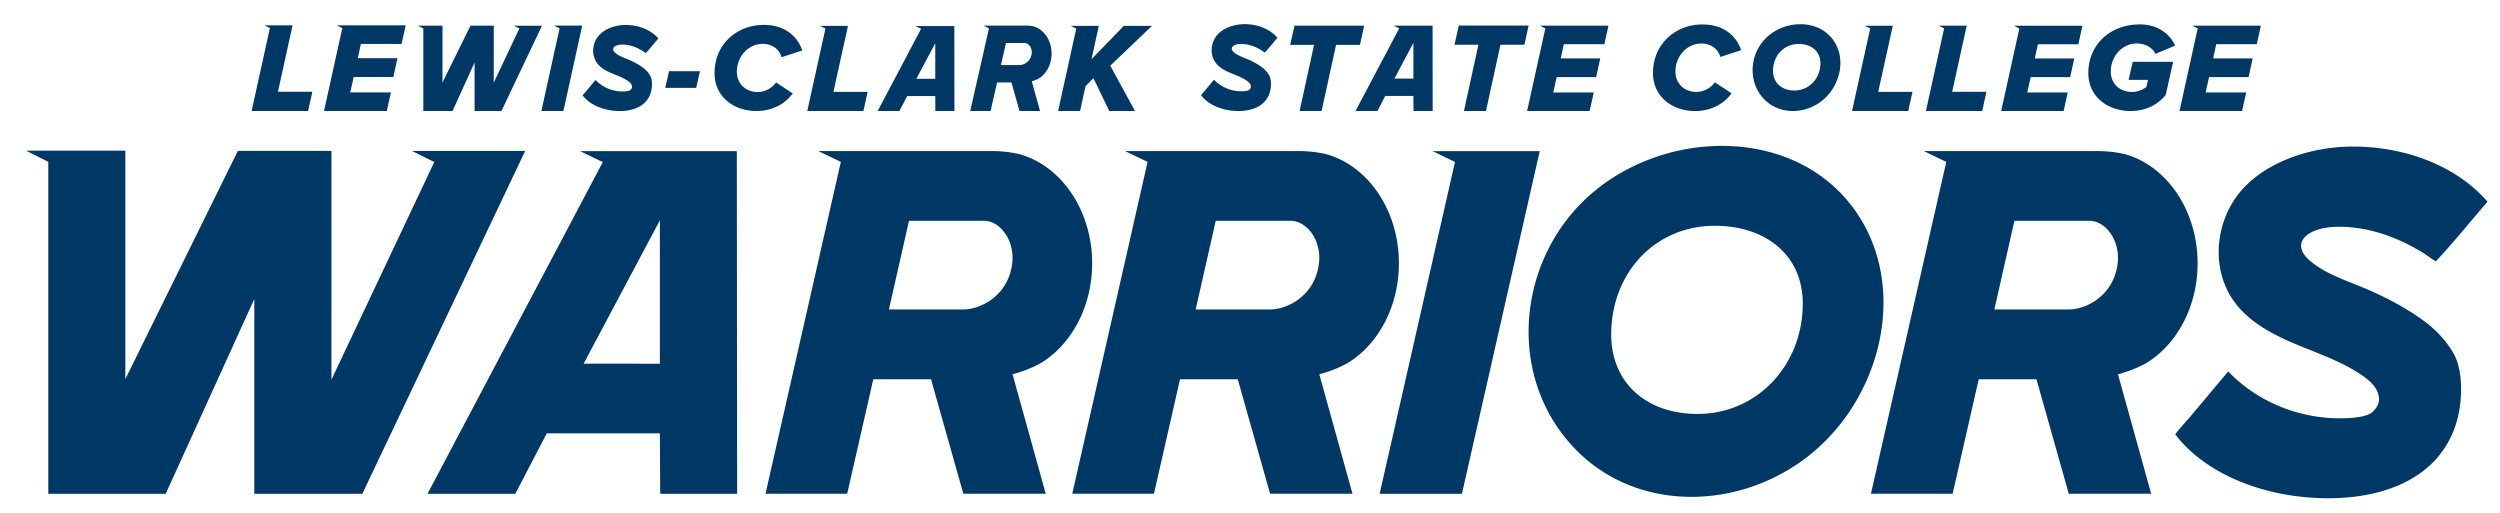 <svg width="234" height="48" fill="none" xmlns="http://www.w3.org/2000/svg"><path d="M171.718 3.937c0-.001 0-.001 0 0a3.461 3.461 0 00-1.705-1.403l-.064-.023c-.764-.278-1.624-.315-2.443-.133h-.008a4.661 4.661 0 00-1.872.888c-.043.033-.085.07-.126.105-1.669 1.444-1.981 4.051-.53 5.745 1.449 1.694 4.046 1.64 5.713.196l.044-.04.002-.001a4.552 4.552 0 00.905-1.115c.759-1.303.874-2.95.084-4.219zm-3.362.178c1.175 0 2.036.678 2.036 1.8 0 1.423-1.052 2.556-2.44 2.556-1.173 0-1.995-.716-1.995-1.839-.001-1.422 1.011-2.517 2.399-2.517zM71.482 2.33c2.102 0 3.199 1.18 3.609 2.395l-1.94.631c-.221-.783-.898-1.25-1.762-1.25-1.355 0-2.418 1.18-2.418 2.616 0 1.052.76 1.893 1.973 1.893.63 0 1.343-.373 1.693-.899l1.564 1.028c-.933 1.274-2.335 1.647-3.374 1.647-2.195 0-3.946-1.367-3.946-3.54 0-2.722 2.102-4.521 4.601-4.521zM33.777 4.114l-.287 1.335h3.711l-.385 1.756h-3.71l-.326 1.443h3.81l-.386 1.743h-5.876l1.711-7.764-.516-.256h6.45l-.386 1.743h-3.81zM146.374 4.14l-.287 1.328h3.698l-.384 1.75h-3.697l-.323 1.437h3.794l-.384 1.736h-5.853l1.704-7.733-.513-.256h6.422l-.383 1.738h-3.794zM190.742 4.146l-.287 1.326h3.694l-.383 1.75h-3.694l-.323 1.434h3.791l-.384 1.735h-5.847l1.702-7.726-.513-.254h6.417l-.383 1.735h-3.79zM207.438 4.137l-.286 1.33h3.698l-.383 1.75h-3.699l-.324 1.437h3.797l-.384 1.737h-5.856l1.705-7.736-.515-.255h6.427l-.384 1.737h-3.796zM54.495 2.398l-1.76 7.993h-2.061l1.702-7.736-.52-.257h2.639zM103.92 6.15l2.317 4.241h-2.411l-1.48-3.07-.741.74-.512 2.33h-2.055l1.699-7.716-.509-.253h2.618l-.679 3.118 3.021-3.118h2.637L103.92 6.15zM29.237 8.587l-.399 1.804h-5.287l1.712-7.769-.51-.251h2.632l-1.37 6.216h3.222zM81.21 8.599l-.396 1.792H75.56l1.701-7.72-.507-.25h2.617L78.009 8.6h3.202zM179.007 8.597l-.396 1.794h-5.261l1.702-7.73-.507-.25h2.62l-1.364 6.186h3.206zM185.929 8.595l-.396 1.796h-5.266l1.704-7.737-.507-.25h2.621l-1.365 6.191h3.209zM97.236 7.343c.708-.432 1.194-1.313 1.194-2.328 0-1.245-.733-2.288-1.71-2.55a2.762 2.762 0 00-.462-.061l-.022-.003h-.004a3.575 3.575 0 00-.14-.005h-3.463V2.4h-.585l.525.252-.594 2.618-1.163 5.122h1.904l.609-2.67h1.348l.753 2.67h1.923l-.776-2.788.069-.02c.207-.058.405-.14.594-.24zm-.675-2.294a1.198 1.198 0 01-1.124 1.043H93.69l.468-2.068h1.75c.375 0 .736.463.653 1.025zM82.15 10.391h2.035l.73-1.401h2.624l.009 1.401h1.785l-.008-7.95h-3.638l.528.255-4.066 7.695zm5.39-3.018h-1.77l1.77-3.326v3.326zM126.876 10.391h2.047l.734-1.41h2.638l.009 1.41h1.794L134.09 2.4h-3.656l.531.256-4.089 7.736zm5.419-3.033l-1.778-.001 1.778-3.343v3.344zM54.537 8.93c-.01-.014.307-.37.328-.394l.598-.721c.09-.11.186-.217.272-.33a3.517 3.517 0 002.819 1.064c.134-.01.361-.041.463-.14.097-.097.16-.206.137-.344-.041-.25-.27-.419-.467-.545-.416-.268-.886-.436-1.342-.626-.456-.19-.913-.41-1.264-.76a1.876 1.876 0 01-.368-.516c-.362-.75-.19-1.693.333-2.287.604-.685 1.631-.993 2.517-.993 1.22 0 2.37.455 3.058 1.262l-.022.026c-.361.422-.709.858-1.083 1.268l-.067.071s-.09-.055-.148-.098a2.93 2.93 0 00-.299-.191c-.523-.297-1.102-.493-1.702-.502-.226-.004-.456.02-.66.12-.115.055-.225.148-.245.275-.024.157.095.297.216.397.343.288.793.433 1.198.604.457.194.931.44 1.334.732.286.21.523.45.703.76.238.41.208 1.121.08 1.567-.373 1.305-1.648 1.765-2.913 1.765-1.51-.003-2.831-.598-3.476-1.464zM112.418 8.916c-.01-.014.31-.373.331-.398.202-.242.403-.484.604-.728.091-.11.187-.219.275-.332a3.55 3.55 0 002.845 1.073c.136-.01.365-.04.468-.142.099-.096.161-.207.138-.346-.04-.253-.272-.423-.471-.551-.42-.27-.895-.44-1.355-.632-.461-.19-.921-.414-1.276-.768a1.913 1.913 0 01-.372-.52c-.365-.757-.192-1.709.337-2.31.608-.69 1.646-1.001 2.54-1.001 1.229 0 2.39.46 3.087 1.275l-.022.027c-.365.426-.716.865-1.094 1.28-.065.072-.068.072-.068.072s-.091-.056-.151-.1a3.355 3.355 0 00-.3-.193c-.528-.3-1.113-.498-1.719-.507-.227-.003-.461.02-.666.12-.115.057-.227.15-.247.28-.024.157.096.3.218.4.346.291.8.438 1.208.61.461.194.941.442 1.346.738.29.212.528.455.709.767.241.415.211 1.132.082 1.582-.377 1.316-1.664 1.78-2.941 1.78-1.521 0-2.855-.602-3.506-1.476zM50.73 2.407l-3.794 7.984H44.42V5.854l-2.065 4.537h-2.732V2.66L39.1 2.4h2.317v5.32l2.62-5.315h2.179v5.33l2.397-5.07-.52-.258h2.637zM62.617 6.665h2.898l-.35 1.558h-2.898l.35-1.558zM122.995 4.2h-2.238l.407-1.795h6.523l-.395 1.796h-2.238l-1.352 6.19h-2.058l1.351-6.19zM138.379 4.189h-2.241l.407-1.8h6.534l-.395 1.8h-2.242l-1.355 6.202h-2.061l1.353-6.202zM159.346 2.289c2.113 0 3.216 1.186 3.626 2.407l-1.949.634c-.223-.786-.903-1.256-1.772-1.256-1.361 0-2.429 1.186-2.429 2.63 0 1.058.763 1.903 1.983 1.903.634 0 1.35-.376 1.701-.904l1.573 1.034c-.94 1.28-2.347 1.657-3.392 1.657-2.207 0-3.966-1.375-3.966-3.558.001-2.738 2.113-4.547 4.625-4.547zM200.295 2.284c1.738 0 2.842.964 3.299 1.986l-1.856.775c-.223-.565-.939-.976-1.738-.976-1.327 0-2.43 1.152-2.43 2.632 0 1.01.716 1.904 1.984 1.904.564 0 .998-.2 1.35-.47l.141-.658h-1.808l.387-1.691h3.782l-.693 3.09c-.751.951-1.914 1.515-3.276 1.515-2.149 0-3.97-1.327-3.97-3.56.001-2.596 1.986-4.547 4.828-4.547zM200.899 33.98c2.846-1.734 4.795-5.262 4.795-9.332 0-5.003-2.935-9.185-6.868-10.235a11.605 11.605 0 00-1.848-.254l-.091-.004h-.014c-.2-.01-.434-.018-.566-.017h-13.903v.003h-2.338l2.105 1.012-2.385 10.51-4.666 20.553h7.646l2.441-10.714h5.406l3.025 10.714h7.713l-3.109-11.187a11.408 11.408 0 002.657-1.049zm-7.272-5.016l-6.955-.001 1.878-8.296h6.663l.059.001h.303c1.504 0 2.948 1.858 2.621 4.114-.431 2.967-3.01 4.18-4.513 4.18l-.056.002zM126.142 33.98c2.846-1.734 4.795-5.262 4.795-9.332 0-5.003-2.936-9.185-6.868-10.235a11.605 11.605 0 00-1.848-.254l-.091-.004h-.014c-.2-.01-.434-.018-.566-.017h-13.903v.003h-2.338l2.105 1.012-2.385 10.51-4.666 20.553h7.646l2.441-10.714h5.406l3.025 10.714h7.713l-3.109-11.187a11.408 11.408 0 002.657-1.049zm-7.272-5.016l-6.955-.001 1.878-8.296h6.663l.059.001h.303c1.504 0 2.948 1.858 2.62 4.114-.43 2.967-3.009 4.18-4.512 4.18l-.056.002zM97.43 33.98c2.846-1.734 4.795-5.262 4.795-9.332 0-5.003-2.935-9.185-6.868-10.235a11.61 11.61 0 00-1.848-.254l-.09-.004h-.014c-.2-.01-.434-.018-.567-.017H78.935v.003h-2.337l2.105 1.012-2.386 10.51-4.666 20.553h7.646l2.442-10.714h5.405l3.026 10.714h7.712l-3.108-11.187a11.423 11.423 0 002.657-1.049zm-7.272-5.016l-6.954-.001 1.877-8.296h6.663l.059.001h.303c1.505 0 2.948 1.858 2.62 4.114-.43 2.967-3.008 4.18-4.512 4.18l-.056.002zM144.119 14.144l-7.282 32.074h-7.703l7.053-31.063-2.099-1.011h10.031zM40.016 46.218h8.216l2.946-5.656h10.586l.032 5.656h7.201l-.031-32.074H54.292l2.13 1.027-16.406 31.047zm21.748-12.174l-7.137-.006 7.137-13.416v13.422zM174.107 20.413c0-.004-.004-.004-.004-.004a13.85 13.85 0 00-1.252-1.715c-1.56-1.821-3.504-3.128-5.644-3.951-.085-.03-.171-.066-.256-.096-3.088-1.129-6.565-1.273-9.875-.539a.118.118 0 01-.034.008c-2.689.604-5.268 1.783-7.441 3.484-.045.034-.086.069-.13.106-.174.134-.345.278-.511.422-6.743 5.833-8.005 16.373-2.14 23.222 5.861 6.85 16.358 6.627 23.099.793a4.33 4.33 0 00.181-.162c.004 0 .004 0 .004-.003a18.327 18.327 0 003.661-4.504c3.068-5.27 3.536-11.93.342-17.061zm-13.597.72c4.75 0 8.23 2.74 8.23 7.278 0 5.752-4.252 10.334-9.865 10.334-4.746 0-8.066-2.898-8.066-7.435 0-5.753 4.092-10.177 9.701-10.177zM203.615 40.663c-.044-.058 1.266-1.511 1.351-1.612l2.469-2.946c.373-.446.767-.887 1.122-1.344 2.988 3.126 7.358 4.69 11.626 4.345.557-.044 1.491-.166 1.913-.575.403-.39.656-.84.563-1.404-.168-1.022-1.112-1.711-1.927-2.23-1.717-1.098-3.655-1.78-5.537-2.554-1.883-.775-3.763-1.677-5.214-3.11a7.731 7.731 0 01-1.52-2.106c-1.493-3.066-.784-6.919 1.376-9.35 2.488-2.797 6.727-4.058 10.378-4.058 5.028 0 9.77 1.862 12.615 5.16-.03.035-.062.07-.092.107-1.49 1.728-2.925 3.504-4.469 5.183-.269.292-.277.292-.277.292s-.373-.226-.614-.401c-.378-.276-.822-.55-1.23-.78-2.155-1.214-4.545-2.015-7.023-2.053-.929-.015-1.883.08-2.721.488-.47.23-.927.606-1.009 1.127-.101.64.392 1.212.889 1.624 1.416 1.175 3.271 1.769 4.94 2.467 1.884.788 3.842 1.792 5.5 2.991 1.185.857 2.158 1.837 2.899 3.102.984 1.68.86 4.583.334 6.403-1.539 5.328-6.799 7.207-12.018 7.207-6.213-.002-11.668-2.439-14.324-5.973zM4.52 14.104h7.213V35.48L22.267 14.12h8.757l-.002 21.42 9.628-20.377-2.087-1.035H49.157l-15.243 32.09h-10.11V27.982L15.51 46.217H4.52V15.148L2.439 14.1l2.01.002.073.002z" fill="#003865"/></svg>